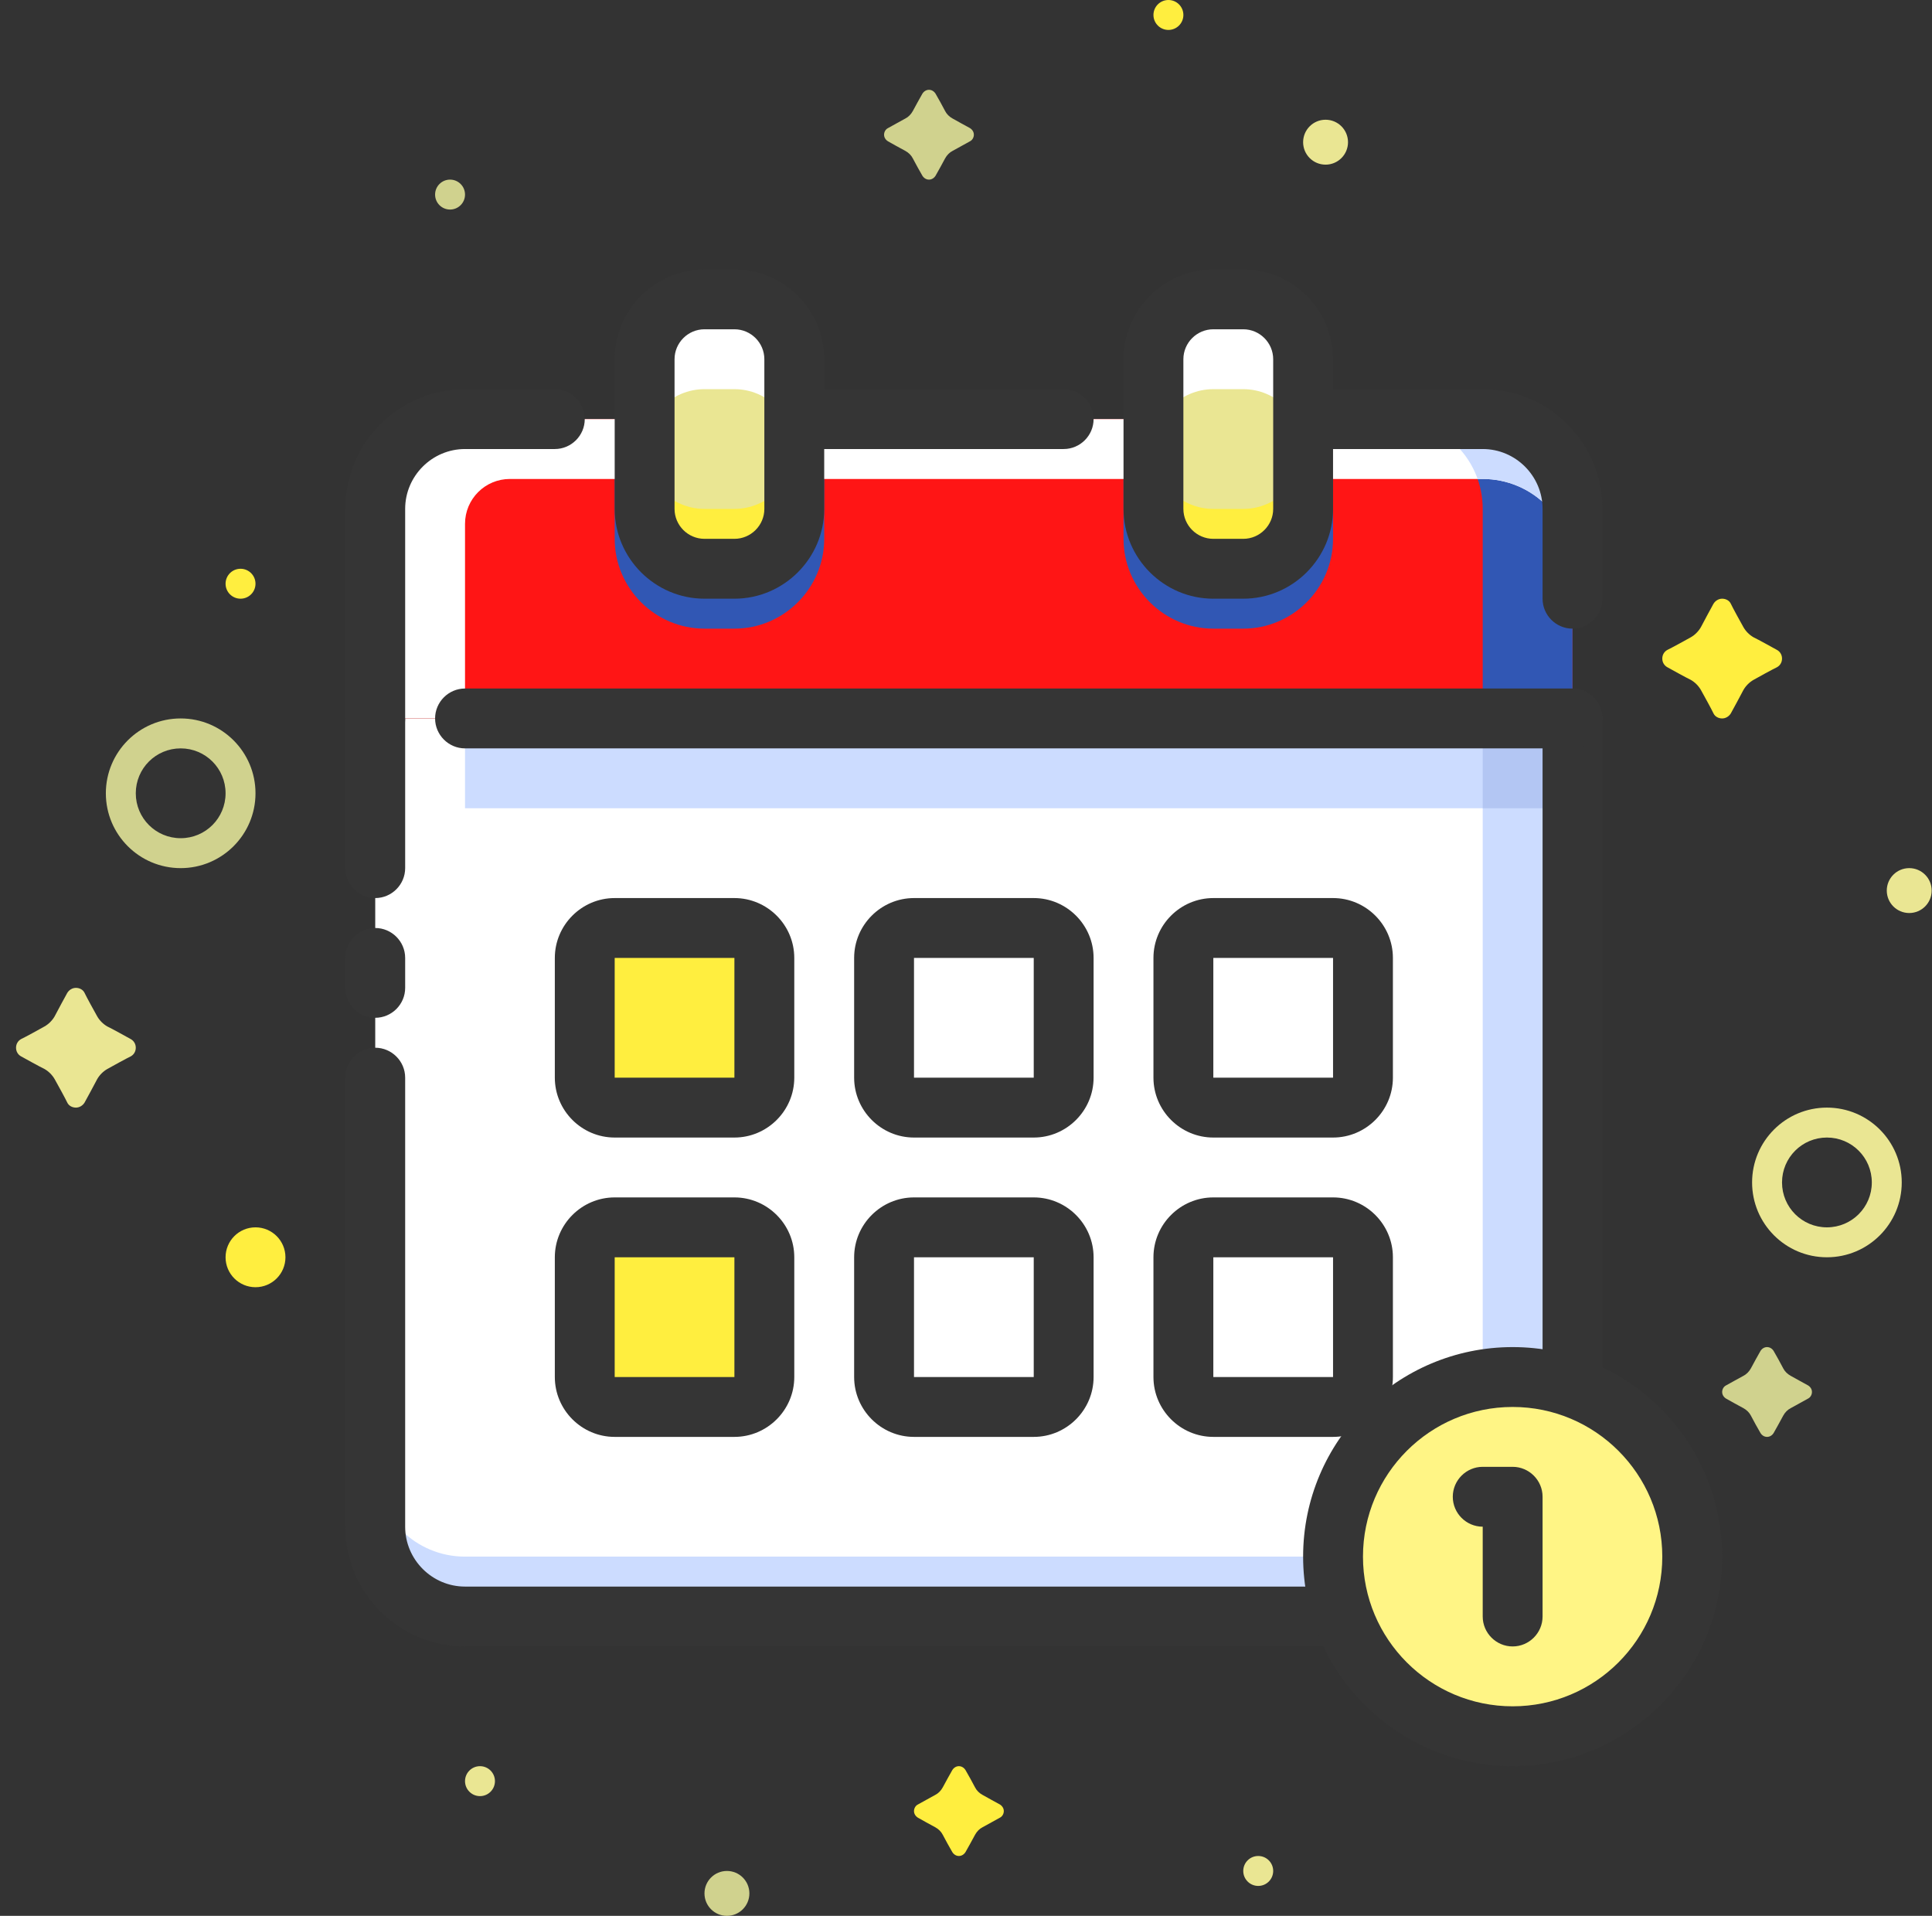 <svg width="118" height="117" viewBox="0 0 118 117" fill="none" xmlns="http://www.w3.org/2000/svg">
<rect x="0" y="0" width="118" height="117" fill="#333333" stroke="none"/>
<g clip-path="url(#clip0_2347_232)">
<path d="M11.035 53.016C8.512 53.016 6.465 50.968 6.465 48.445C6.465 45.922 8.512 43.875 11.035 43.875C13.558 43.875 15.605 45.922 15.605 48.445C15.605 50.968 13.558 53.016 11.035 53.016ZM11.035 45.703C9.518 45.703 8.293 46.928 8.293 48.445C8.293 49.963 9.518 51.188 11.035 51.188C12.553 51.188 13.777 49.963 13.777 48.445C13.777 46.928 12.553 45.703 11.035 45.703Z" fill="#D0D28E"/>
<path d="M111.582 76.781C109.059 76.781 107.012 74.734 107.012 72.211C107.012 69.688 109.059 67.641 111.582 67.641C114.105 67.641 116.152 69.688 116.152 72.211C116.152 74.734 114.105 76.781 111.582 76.781ZM111.582 69.469C110.065 69.469 108.84 70.694 108.84 72.211C108.84 73.728 110.065 74.953 111.582 74.953C113.099 74.953 114.324 73.728 114.324 72.211C114.324 70.694 113.099 69.469 111.582 69.469Z" fill="#EAE693"/>
<path d="M108.529 39.689C108.328 39.579 107.377 39.049 107.103 38.921C106.847 38.775 106.628 38.555 106.482 38.299C106.335 38.043 105.805 37.074 105.714 36.873C105.622 36.672 105.403 36.562 105.184 36.562C104.964 36.562 104.763 36.691 104.653 36.873C104.544 37.056 104.032 38.025 103.886 38.299C103.739 38.555 103.52 38.775 103.264 38.921C103.008 39.067 102.039 39.597 101.838 39.689C101.637 39.798 101.527 39.999 101.527 40.219C101.527 40.438 101.637 40.639 101.838 40.749C102.039 40.859 102.99 41.389 103.264 41.517C103.52 41.663 103.739 41.882 103.886 42.138C104.032 42.394 104.562 43.363 104.653 43.564C104.745 43.765 104.964 43.875 105.184 43.875C105.403 43.875 105.604 43.747 105.714 43.564C105.823 43.381 106.335 42.413 106.482 42.138C106.628 41.882 106.847 41.663 107.103 41.517C107.359 41.37 108.328 40.84 108.529 40.749C108.73 40.639 108.84 40.438 108.84 40.219C108.84 39.999 108.73 39.798 108.529 39.689Z" fill="#FFEE3F"/>
<path d="M7.982 63.454C7.781 63.344 6.83 62.814 6.556 62.686C6.3 62.54 6.081 62.321 5.935 62.065C5.788 61.809 5.258 60.84 5.167 60.639C5.075 60.438 4.856 60.328 4.637 60.328C4.417 60.328 4.216 60.456 4.107 60.639C3.997 60.822 3.485 61.791 3.339 62.065C3.192 62.321 2.973 62.54 2.717 62.686C2.461 62.833 1.492 63.363 1.291 63.454C1.09 63.564 0.98 63.765 0.98 63.984C0.98 64.204 1.09 64.405 1.291 64.514C1.492 64.624 2.443 65.154 2.717 65.282C2.973 65.429 3.192 65.648 3.339 65.904C3.485 66.16 4.015 67.129 4.107 67.33C4.198 67.531 4.417 67.641 4.637 67.641C4.856 67.641 5.057 67.513 5.167 67.33C5.277 67.147 5.788 66.178 5.935 65.904C6.081 65.648 6.3 65.429 6.556 65.282C6.812 65.136 7.781 64.606 7.982 64.514C8.183 64.405 8.293 64.204 8.293 63.984C8.293 63.765 8.183 63.564 7.982 63.454Z" fill="#EAE693"/>
<path d="M110.43 84.606C110.284 84.532 109.571 84.13 109.37 84.021C109.169 83.911 109.004 83.746 108.913 83.564C108.822 83.381 108.419 82.65 108.328 82.503C108.237 82.357 108.09 82.266 107.926 82.266C107.761 82.266 107.615 82.357 107.524 82.503C107.432 82.65 107.048 83.362 106.939 83.564C106.829 83.765 106.664 83.929 106.482 84.021C106.299 84.112 105.568 84.532 105.421 84.606C105.275 84.679 105.184 84.843 105.184 85.008C105.184 85.172 105.275 85.319 105.421 85.41C105.568 85.501 106.28 85.885 106.482 85.995C106.683 86.105 106.847 86.269 106.939 86.452C107.03 86.635 107.432 87.366 107.524 87.512C107.615 87.659 107.761 87.75 107.926 87.75C108.09 87.75 108.237 87.659 108.328 87.512C108.419 87.366 108.803 86.653 108.913 86.452C109.023 86.251 109.187 86.086 109.37 85.995C109.553 85.904 110.284 85.483 110.43 85.41C110.577 85.337 110.668 85.172 110.668 85.008C110.668 84.843 110.577 84.697 110.43 84.606Z" fill="#D0D28E"/>
<path d="M59.243 7.824C59.097 7.751 58.384 7.349 58.182 7.239C57.981 7.13 57.817 6.965 57.725 6.782C57.634 6.6 57.232 5.868 57.141 5.722C57.049 5.576 56.903 5.484 56.738 5.484C56.574 5.484 56.428 5.576 56.336 5.722C56.245 5.868 55.861 6.581 55.751 6.782C55.641 6.983 55.477 7.148 55.294 7.239C55.111 7.331 54.38 7.751 54.234 7.824C54.087 7.897 53.996 8.062 53.996 8.227C53.996 8.391 54.087 8.537 54.234 8.629C54.38 8.72 55.093 9.104 55.294 9.214C55.495 9.323 55.66 9.488 55.751 9.671C55.843 9.854 56.245 10.585 56.336 10.731C56.428 10.877 56.574 10.969 56.738 10.969C56.903 10.969 57.049 10.877 57.141 10.731C57.232 10.585 57.616 9.872 57.725 9.671C57.835 9.47 58 9.305 58.182 9.214C58.365 9.122 59.097 8.702 59.243 8.629C59.389 8.556 59.48 8.391 59.48 8.227C59.48 8.062 59.389 7.916 59.243 7.824Z" fill="#D0D28E"/>
<path d="M61.071 110.199C60.925 110.126 60.212 109.724 60.011 109.614C59.809 109.505 59.645 109.34 59.554 109.157C59.462 108.975 59.06 108.243 58.969 108.097C58.877 107.951 58.731 107.859 58.566 107.859C58.402 107.859 58.256 107.951 58.164 108.097C58.073 108.243 57.689 108.956 57.579 109.157C57.469 109.358 57.305 109.523 57.122 109.614C56.939 109.706 56.208 110.126 56.062 110.199C55.916 110.272 55.824 110.437 55.824 110.602C55.824 110.766 55.916 110.912 56.062 111.004C56.208 111.095 56.921 111.479 57.122 111.589C57.323 111.698 57.488 111.863 57.579 112.046C57.671 112.229 58.073 112.96 58.164 113.106C58.256 113.252 58.402 113.344 58.566 113.344C58.731 113.344 58.877 113.252 58.969 113.106C59.06 112.96 59.444 112.247 59.554 112.046C59.663 111.845 59.828 111.68 60.011 111.589C60.193 111.497 60.925 111.077 61.071 111.004C61.217 110.931 61.309 110.766 61.309 110.602C61.309 110.437 61.217 110.291 61.071 110.199Z" fill="#FFEE3F"/>
<path d="M116.609 55.758C117.367 55.758 117.98 55.144 117.98 54.387C117.98 53.63 117.367 53.016 116.609 53.016C115.852 53.016 115.238 53.63 115.238 54.387C115.238 55.144 115.852 55.758 116.609 55.758Z" fill="#EAE693"/>
<path d="M44.398 117C45.156 117 45.77 116.386 45.77 115.629C45.77 114.872 45.156 114.258 44.398 114.258C43.641 114.258 43.027 114.872 43.027 115.629C43.027 116.386 43.641 117 44.398 117Z" fill="#D0D28E"/>
<path d="M80.961 10.055C81.718 10.055 82.332 9.441 82.332 8.684C82.332 7.926 81.718 7.312 80.961 7.312C80.204 7.312 79.59 7.926 79.59 8.684C79.59 9.441 80.204 10.055 80.961 10.055Z" fill="#EAE693"/>
<path d="M14.691 36.562C15.196 36.562 15.605 36.153 15.605 35.648C15.605 35.144 15.196 34.734 14.691 34.734C14.187 34.734 13.777 35.144 13.777 35.648C13.777 36.153 14.187 36.562 14.691 36.562Z" fill="#FFEE3F"/>
<path d="M29.316 109.688C29.821 109.688 30.23 109.278 30.23 108.773C30.23 108.269 29.821 107.859 29.316 107.859C28.812 107.859 28.402 108.269 28.402 108.773C28.402 109.278 28.812 109.688 29.316 109.688Z" fill="#EAE693"/>
<path d="M27.488 12.797C27.993 12.797 28.402 12.388 28.402 11.883C28.402 11.378 27.993 10.969 27.488 10.969C26.983 10.969 26.574 11.378 26.574 11.883C26.574 12.388 26.983 12.797 27.488 12.797Z" fill="#D0D28E"/>
<path d="M71.363 1.828C71.868 1.828 72.277 1.419 72.277 0.914C72.277 0.409 71.868 0 71.363 0C70.859 0 70.449 0.409 70.449 0.914C70.449 1.419 70.859 1.828 71.363 1.828Z" fill="#FFEE3F"/>
<path d="M76.848 115.172C77.353 115.172 77.762 114.763 77.762 114.258C77.762 113.753 77.353 113.344 76.848 113.344C76.343 113.344 75.934 113.753 75.934 114.258C75.934 114.763 76.343 115.172 76.848 115.172Z" fill="#EAE693"/>
<path d="M15.605 78.609C16.615 78.609 17.434 77.791 17.434 76.781C17.434 75.772 16.615 74.953 15.605 74.953C14.596 74.953 13.777 75.772 13.777 76.781C13.777 77.791 14.596 78.609 15.605 78.609Z" fill="#FFEE3F"/>
<path d="M22.918 43.875V93.234C22.918 96.269 25.368 98.719 28.402 98.719H90.559C93.593 98.719 96.043 96.269 96.043 93.234V43.875H22.918Z" fill="white"/>
<path d="M90.559 43.875V92.32C90.559 93.838 89.334 95.062 87.816 95.062H28.402C25.368 95.062 22.918 92.613 22.918 89.578V93.234C22.918 96.269 25.368 98.719 28.402 98.719H90.559C93.593 98.719 96.043 96.269 96.043 93.234V43.875H90.559Z" fill="#CCDCFF"/>
<path d="M96.043 43.875H28.402V49.359H96.043V43.875Z" fill="#CCDCFF"/>
<path d="M96.043 43.875H90.559V49.359H96.043V43.875Z" fill="#B3C6F3"/>
<path d="M90.559 100.547H28.402C24.362 100.547 21.09 97.275 21.09 93.234V65.812C21.09 64.807 21.913 63.984 22.918 63.984C23.923 63.984 24.746 64.807 24.746 65.812V93.234C24.746 95.245 26.391 96.891 28.402 96.891H90.559C92.57 96.891 94.215 95.245 94.215 93.234V43.875C94.215 42.87 95.037 42.047 96.043 42.047C97.048 42.047 97.871 42.87 97.871 43.875V93.234C97.871 97.275 94.599 100.547 90.559 100.547Z" fill="#353535"/>
<path d="M22.918 62.156C21.913 62.156 21.09 61.334 21.09 60.328V58.5C21.09 57.495 21.913 56.672 22.918 56.672C23.923 56.672 24.746 57.495 24.746 58.5V60.328C24.746 61.334 23.923 62.156 22.918 62.156Z" fill="#353535"/>
<path d="M22.918 54.844C21.913 54.844 21.09 54.021 21.09 53.016V43.875C21.09 42.87 21.913 42.047 22.918 42.047C23.923 42.047 24.746 42.87 24.746 43.875V53.016C24.746 54.021 23.923 54.844 22.918 54.844Z" fill="#353535"/>
<path d="M96.043 31.078C96.043 28.043 93.593 25.594 90.559 25.594H28.402C25.368 25.594 22.918 28.043 22.918 31.078V43.875H96.043V31.078Z" fill="#FF1515"/>
<path d="M68.621 32.906C68.621 35.923 71.089 38.391 74.106 38.391H75.934C78.95 38.391 81.418 35.923 81.418 32.906V25.594H68.621V32.906Z" fill="#3157B4"/>
<path d="M43.027 38.391H44.855C47.872 38.391 50.34 35.923 50.34 32.906V25.594H37.543V32.906C37.543 35.923 40.011 38.391 43.027 38.391Z" fill="#3157B4"/>
<path d="M96.043 31.078C96.043 28.043 93.593 25.594 90.559 25.594H85.074C88.109 25.594 90.559 28.043 90.559 31.078V43.875H96.043V31.078Z" fill="#3157B4"/>
<path d="M96.043 31.078C96.043 28.043 93.593 25.594 90.559 25.594H28.402C25.368 25.594 22.918 28.043 22.918 31.078V43.875H28.402V31.992C28.402 30.475 29.627 29.25 31.145 29.25H90.559C93.593 29.25 96.043 31.7 96.043 34.734V31.078Z" fill="white"/>
<path d="M96.043 31.078C96.043 28.043 93.593 25.594 90.559 25.594H85.074C87.469 25.594 89.498 27.129 90.248 29.25H90.559C93.593 29.25 96.043 31.7 96.043 34.734V31.078Z" fill="#CCDCFF"/>
<path d="M96.043 45.703H28.402C27.397 45.703 26.574 44.88 26.574 43.875C26.574 42.87 27.397 42.047 28.402 42.047H96.043C97.048 42.047 97.871 42.87 97.871 43.875C97.871 44.88 97.048 45.703 96.043 45.703Z" fill="#353535"/>
<path d="M96.043 38.391C95.037 38.391 94.215 37.568 94.215 36.562V31.078C94.215 29.067 92.57 27.422 90.559 27.422H79.59C78.584 27.422 77.762 26.599 77.762 25.594C77.762 24.588 78.584 23.766 79.59 23.766H90.559C94.599 23.766 97.871 27.038 97.871 31.078V36.562C97.871 37.568 97.048 38.391 96.043 38.391Z" fill="#353535"/>
<path d="M64.965 27.422H48.512C47.506 27.422 46.684 26.599 46.684 25.594C46.684 24.588 47.506 23.766 48.512 23.766H64.965C65.97 23.766 66.793 24.588 66.793 25.594C66.793 26.599 65.97 27.422 64.965 27.422Z" fill="#353535"/>
<path d="M22.918 45.703C21.913 45.703 21.09 44.88 21.09 43.875V31.078C21.09 27.038 24.362 23.766 28.402 23.766H33.887C34.892 23.766 35.715 24.588 35.715 25.594C35.715 26.599 34.892 27.422 33.887 27.422H28.402C26.391 27.422 24.746 29.067 24.746 31.078V43.875C24.746 44.88 23.923 45.703 22.918 45.703Z" fill="#353535"/>
<path d="M81.418 74.953H74.106C73.096 74.953 72.277 75.772 72.277 76.781V84.094C72.277 85.103 73.096 85.922 74.106 85.922H81.418C82.428 85.922 83.246 85.103 83.246 84.094V76.781C83.246 75.772 82.428 74.953 81.418 74.953Z" fill="white"/>
<path d="M81.418 87.75H74.106C72.094 87.75 70.449 86.105 70.449 84.094V76.781C70.449 74.77 72.094 73.125 74.106 73.125H81.418C83.429 73.125 85.074 74.77 85.074 76.781V84.094C85.074 86.105 83.429 87.75 81.418 87.75ZM81.418 76.781H74.106V84.094H81.418V76.781Z" fill="#353535"/>
<path d="M81.418 56.672H74.106C73.096 56.672 72.277 57.49 72.277 58.5V65.812C72.277 66.822 73.096 67.641 74.106 67.641H81.418C82.428 67.641 83.246 66.822 83.246 65.812V58.5C83.246 57.49 82.428 56.672 81.418 56.672Z" fill="white"/>
<path d="M81.418 69.469H74.106C72.094 69.469 70.449 67.823 70.449 65.812V58.5C70.449 56.489 72.094 54.844 74.106 54.844H81.418C83.429 54.844 85.074 56.489 85.074 58.5V65.812C85.074 67.823 83.429 69.469 81.418 69.469ZM81.418 58.5H74.106V65.812H81.418V58.5Z" fill="#353535"/>
<path d="M63.137 74.953H55.824C54.815 74.953 53.996 75.772 53.996 76.781V84.094C53.996 85.103 54.815 85.922 55.824 85.922H63.137C64.146 85.922 64.965 85.103 64.965 84.094V76.781C64.965 75.772 64.146 74.953 63.137 74.953Z" fill="white"/>
<path d="M63.137 87.75H55.824C53.813 87.75 52.168 86.105 52.168 84.094V76.781C52.168 74.77 53.813 73.125 55.824 73.125H63.137C65.148 73.125 66.793 74.77 66.793 76.781V84.094C66.793 86.105 65.148 87.75 63.137 87.75ZM63.137 76.781H55.824V84.094H63.137V76.781Z" fill="#353535"/>
<path d="M63.137 56.672H55.824C54.815 56.672 53.996 57.49 53.996 58.5V65.812C53.996 66.822 54.815 67.641 55.824 67.641H63.137C64.146 67.641 64.965 66.822 64.965 65.812V58.5C64.965 57.49 64.146 56.672 63.137 56.672Z" fill="white"/>
<path d="M63.137 69.469H55.824C53.813 69.469 52.168 67.823 52.168 65.812V58.5C52.168 56.489 53.813 54.844 55.824 54.844H63.137C65.148 54.844 66.793 56.489 66.793 58.5V65.812C66.793 67.823 65.148 69.469 63.137 69.469ZM63.137 58.5H55.824V65.812H63.137V58.5Z" fill="#353535"/>
<path d="M44.855 74.953H37.543C36.533 74.953 35.715 75.772 35.715 76.781V84.094C35.715 85.103 36.533 85.922 37.543 85.922H44.855C45.865 85.922 46.684 85.103 46.684 84.094V76.781C46.684 75.772 45.865 74.953 44.855 74.953Z" fill="#FFEE3F"/>
<path d="M44.855 87.75H37.543C35.532 87.75 33.887 86.105 33.887 84.094V76.781C33.887 74.77 35.532 73.125 37.543 73.125H44.855C46.866 73.125 48.512 74.77 48.512 76.781V84.094C48.512 86.105 46.866 87.75 44.855 87.75ZM44.855 76.781H37.543V84.094H44.855V76.781Z" fill="#353535"/>
<path d="M44.855 56.672H37.543C36.533 56.672 35.715 57.49 35.715 58.5V65.812C35.715 66.822 36.533 67.641 37.543 67.641H44.855C45.865 67.641 46.684 66.822 46.684 65.812V58.5C46.684 57.49 45.865 56.672 44.855 56.672Z" fill="#FFEE3F"/>
<path d="M44.855 69.469H37.543C35.532 69.469 33.887 67.823 33.887 65.812V58.5C33.887 56.489 35.532 54.844 37.543 54.844H44.855C46.866 54.844 48.512 56.489 48.512 58.5V65.812C48.512 67.823 46.866 69.469 44.855 69.469ZM44.855 58.5H37.543V65.812H44.855V58.5Z" fill="#353535"/>
<path d="M75.934 18.281H74.106C72.086 18.281 70.449 19.918 70.449 21.938V31.078C70.449 33.097 72.086 34.734 74.106 34.734H75.934C77.953 34.734 79.59 33.097 79.59 31.078V21.938C79.59 19.918 77.953 18.281 75.934 18.281Z" fill="#EAE693"/>
<path d="M75.934 31.078H74.106C72.094 31.078 70.449 29.433 70.449 27.422V31.078C70.449 33.089 72.094 34.734 74.106 34.734H75.934C77.945 34.734 79.59 33.089 79.59 31.078V27.422C79.59 29.433 77.945 31.078 75.934 31.078Z" fill="#FFEE3F"/>
<path d="M70.449 21.938C70.449 19.927 72.094 18.281 74.106 18.281H75.934C77.945 18.281 79.59 19.927 79.59 21.938V27.422C79.59 25.411 77.945 23.766 75.934 23.766H74.106C72.094 23.766 70.449 25.411 70.449 27.422V21.938Z" fill="white"/>
<path d="M75.934 36.562H74.106C71.089 36.562 68.621 34.094 68.621 31.078V21.938C68.621 18.921 71.089 16.453 74.106 16.453H75.934C78.95 16.453 81.418 18.921 81.418 21.938V31.078C81.418 34.094 78.95 36.562 75.934 36.562ZM74.106 20.109C73.1 20.109 72.277 20.932 72.277 21.938V31.078C72.277 32.084 73.1 32.906 74.106 32.906H75.934C76.939 32.906 77.762 32.084 77.762 31.078V21.938C77.762 20.932 76.939 20.109 75.934 20.109H74.106Z" fill="#353535"/>
<path d="M44.855 18.281H43.027C41.008 18.281 39.371 19.918 39.371 21.938V31.078C39.371 33.097 41.008 34.734 43.027 34.734H44.855C46.875 34.734 48.512 33.097 48.512 31.078V21.938C48.512 19.918 46.875 18.281 44.855 18.281Z" fill="#EAE693"/>
<path d="M44.855 31.078H43.027C41.016 31.078 39.371 29.433 39.371 27.422V31.078C39.371 33.089 41.016 34.734 43.027 34.734H44.855C46.866 34.734 48.512 33.089 48.512 31.078V27.422C48.512 29.433 46.866 31.078 44.855 31.078Z" fill="#FFEE3F"/>
<path d="M44.855 18.281H43.027C41.016 18.281 39.371 19.927 39.371 21.938V27.422C39.371 25.411 41.016 23.766 43.027 23.766H44.855C46.866 23.766 48.512 25.411 48.512 27.422V21.938C48.512 19.927 46.866 18.281 44.855 18.281Z" fill="white"/>
<path d="M44.855 36.562H43.027C40.011 36.562 37.543 34.094 37.543 31.078V21.938C37.543 18.921 40.011 16.453 43.027 16.453H44.855C47.872 16.453 50.34 18.921 50.34 21.938V31.078C50.34 34.094 47.872 36.562 44.855 36.562ZM43.027 20.109C42.022 20.109 41.199 20.932 41.199 21.938V31.078C41.199 32.084 42.022 32.906 43.027 32.906H44.855C45.861 32.906 46.684 32.084 46.684 31.078V21.938C46.684 20.932 45.861 20.109 44.855 20.109H43.027Z" fill="#353535"/>
<path d="M92.387 106.031C98.445 106.031 103.355 101.12 103.355 95.062C103.355 89.005 98.445 84.094 92.387 84.094C86.329 84.094 81.418 89.005 81.418 95.062C81.418 101.12 86.329 106.031 92.387 106.031Z" fill="#FFF585"/>
<path d="M92.387 107.859C85.33 107.859 79.59 102.119 79.59 95.062C79.59 88.006 85.33 82.266 92.387 82.266C99.443 82.266 105.184 88.006 105.184 95.062C105.184 102.119 99.443 107.859 92.387 107.859ZM92.387 85.922C87.341 85.922 83.246 90.017 83.246 95.062C83.246 100.108 87.341 104.203 92.387 104.203C97.432 104.203 101.527 100.108 101.527 95.062C101.527 90.017 97.432 85.922 92.387 85.922Z" fill="#353535"/>
<path d="M92.387 100.547C91.381 100.547 90.559 99.724 90.559 98.719V93.234C89.553 93.234 88.731 92.412 88.731 91.406C88.731 90.401 89.553 89.578 90.559 89.578H92.387C93.392 89.578 94.215 90.401 94.215 91.406V98.719C94.215 99.724 93.392 100.547 92.387 100.547Z" fill="#353535"/>
</g>
<defs>
<clipPath id="clip0_2347_232">
<rect width="117" height="117" fill="white" transform="translate(0.98)"/>
</clipPath>
</defs>
</svg>
